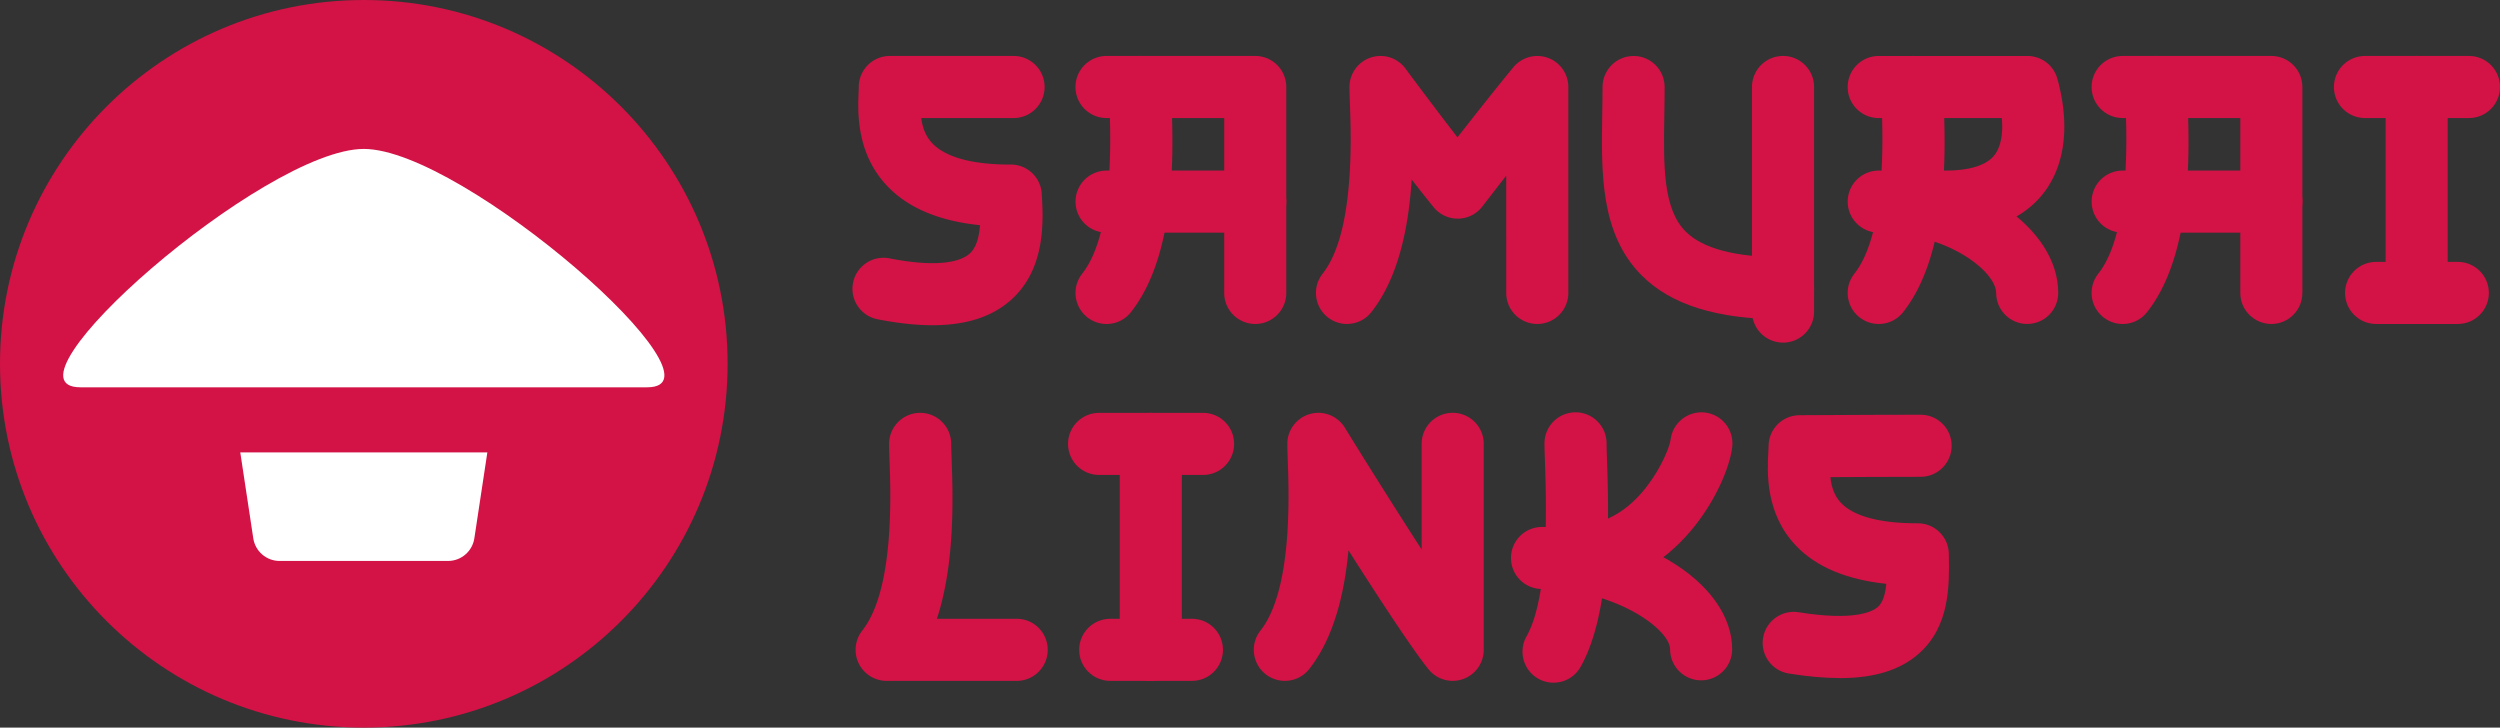 <svg xmlns="http://www.w3.org/2000/svg" viewBox="0 0 1000 291.04"><rect x="0" y="0" width="1000" height="291.04" fill="#333333" stroke="none"/><circle fill="#d31245" cx="145.52" cy="145.52" r="145.52"></circle><path d="M145.52 59.57c-39.86 0-148.51 95.35-113.34 95.35h226.68c35.17 0-73.48-95.35-113.34-95.35Zm0 121.39H96.11l5.2 34.37c.79 5.2 5.26 9.05 10.52 9.05h67.39c5.26 0 9.73-3.85 10.52-9.05l5.2-34.37h-49.41Z" fill="#fff"></path><path d="M735.82 271.22c-6.06 0-12.8-.61-20.31-1.81-6.77-1.09-11.38-7.45-10.29-14.22 1.09-6.77 7.46-11.38 14.22-10.29 22.28 3.57 29.53-.25 31.62-2.05 2.13-1.85 3.07-5.25 3.45-9.32-15.94-1.67-28.05-6.78-36.11-15.24-12.36-12.99-11.5-29.48-11.08-37.4.05-.96.1-1.88.1-2.39 0-6.86 5.56-12.42 12.42-12.42 1.87 0 5.79-.02 10.94-.05 9.68-.05 24.3-.14 37.46-.14 6.86 0 12.42 5.56 12.42 12.42s-5.56 12.42-12.42 12.42c-12.54 0-26.46.08-36.09.13.39 3.72 1.5 7.43 4.25 10.32 5.07 5.33 15.56 8.14 30.35 8.14h.38c6.78 0 12.3 5.44 12.41 12.22v.48c.2 12.08.47 28.62-12.21 39.61-7.44 6.45-17.68 9.62-31.5 9.62Zm-275.51 1.13c-6.86 0-12.42-5.56-12.42-12.42v-82.37c0-6.86 5.56-12.42 12.42-12.42s12.42 5.56 12.42 12.42v82.37c0 6.86-5.56 12.42-12.42 12.42Z" fill="#d31245"></path><path d="M481.23 189.98h-41.6c-6.86 0-12.42-5.56-12.42-12.42s5.56-12.42 12.42-12.42h41.6c6.86 0 12.42 5.56 12.42 12.42s-5.56 12.42-12.42 12.42Zm-4.46 82.37h-32.68c-6.86 0-12.42-5.56-12.42-12.42s5.56-12.42 12.42-12.42h32.68c6.86 0 12.42 5.56 12.42 12.42s-5.56 12.42-12.42 12.42Zm154.94-37.67c-6.86 0-12.42-5.56-12.42-12.42s5.56-12.42 12.42-12.42c23.6 0 35.93-28.89 36.52-33.93.79-6.81 6.96-11.69 13.76-10.9 6.81.79 11.69 6.95 10.9 13.77-1.85 15.91-22.76 55.89-61.18 55.89Z" fill="#d31245"></path><path d="M680.46 272.14c-6.86 0-12.42-5.56-12.42-12.42 0-8.04-22.15-24.11-51.24-24.11-6.86 0-12.42-5.56-12.42-12.42s5.56-12.42 12.42-12.42c17.77 0 36.2 4.82 50.56 13.24 16.21 9.5 25.51 22.51 25.51 35.71 0 6.86-5.56 12.42-12.42 12.42Z" fill="#d31245"></path><path d="M621.41 273.08c-2.07 0-4.17-.52-6.1-1.61-5.97-3.37-8.07-10.95-4.7-16.92 9.19-16.27 7.92-53.62 7.38-69.57-.11-3.21-.2-5.75-.2-7.63 0-6.86 5.56-12.42 12.42-12.42s12.42 5.56 12.42 12.42c0 1.46.08 3.93.18 6.78.67 19.57 2.05 60.28-10.58 82.63a12.409 12.409 0 0 1-10.82 6.31Zm-40.32-.73c-3.66 0-7.22-1.62-9.62-4.57-6.37-7.81-20.01-28.68-32.08-47.64-1.58 16.91-5.72 34.83-15.7 47.48-4.25 5.38-12.05 6.31-17.44 2.06-5.38-4.25-6.31-12.05-2.06-17.44 12.76-16.17 11.42-53.91 10.91-68.11-.1-2.72-.17-4.87-.17-6.57 0-5.55 3.69-10.43 9.03-11.95 5.34-1.52 11.04.7 13.95 5.43 6.39 10.36 19.1 30.73 30.75 48.75v-42.24c0-6.86 5.56-12.42 12.42-12.42s12.42 5.56 12.42 12.42v82.37a12.425 12.425 0 0 1-12.41 12.42Zm-174.43 0h-52.01c-4.76 0-9.1-2.72-11.17-7s-1.52-9.37 1.42-13.11c12.76-16.17 11.42-53.91 10.91-68.11-.1-2.72-.17-4.87-.17-6.57 0-6.86 5.56-12.42 12.42-12.42s12.42 5.56 12.42 12.42c0 1.26.07 3.31.16 5.69.53 14.89 1.48 41.87-5.88 64.26h31.91c6.86 0 12.42 5.56 12.42 12.42s-5.56 12.42-12.42 12.42Zm-33.7-142.26c-6.57 0-13.87-.8-21.95-2.38-6.73-1.32-11.11-7.85-9.79-14.58 1.32-6.73 7.85-11.11 14.58-9.79 21.22 4.17 29.13.65 31.96-1.81 2.76-2.41 3.88-6.63 4.24-11.46-16.2-1.64-28.57-6.81-36.87-15.42-12.67-13.15-12.01-29.74-11.69-37.71.03-.82.07-1.54.07-2.14 0-6.86 5.56-12.42 12.42-12.42h49.49c6.86 0 12.42 5.56 12.42 12.42s-5.56 12.42-12.42 12.42h-36.93c.51 3.82 1.76 7.32 4.54 10.2 5.33 5.53 16.14 8.47 31.24 8.39h.04c6.57 0 12.01 5.12 12.39 11.69.62 10.55 1.77 30.2-12.59 42.73-7.54 6.58-17.82 9.85-31.13 9.86Zm129.14-.5c-6.86 0-12.42-5.56-12.42-12.42V47.22h-47.07c-6.86 0-12.42-5.56-12.42-12.42s5.56-12.42 12.42-12.42h59.48c6.86 0 12.42 5.56 12.42 12.42v82.37c0 6.86-5.56 12.42-12.42 12.42Z" fill="#d31245"></path><path d="M502.1 93.06h-59.48c-6.86 0-12.42-5.56-12.42-12.42s5.56-12.42 12.42-12.42h59.48c6.86 0 12.42 5.56 12.42 12.42s-5.56 12.42-12.42 12.42Z" fill="#d31245"></path><path d="M442.61 129.59c-2.69 0-5.4-.87-7.68-2.67-5.38-4.25-6.31-12.05-2.06-17.44 12.76-16.17 11.42-53.91 10.91-68.11-.1-2.72-.17-4.87-.17-6.57 0-6.86 5.56-12.42 12.42-12.42s12.42 5.56 12.42 12.42c0 1.26.07 3.31.16 5.69.7 19.81 2.17 61.04-16.23 84.37a12.393 12.393 0 0 1-9.76 4.73Zm524.05 0c-6.86 0-12.42-5.56-12.42-12.42V34.8c0-6.86 5.56-12.42 12.42-12.42s12.42 5.56 12.42 12.42v82.37c0 6.86-5.56 12.42-12.42 12.42Z" fill="#d31245"></path><path d="M987.58 47.22h-41.6c-6.86 0-12.42-5.56-12.42-12.42s5.56-12.42 12.42-12.42h41.6c6.86 0 12.42 5.56 12.42 12.42s-5.56 12.42-12.42 12.42Zm-4.46 82.37h-32.68c-6.86 0-12.42-5.56-12.42-12.42s5.56-12.42 12.42-12.42h32.68c6.86 0 12.42 5.56 12.42 12.42s-5.56 12.42-12.42 12.42Zm-74.58 0c-6.86 0-12.42-5.56-12.42-12.42V47.22h-47.07c-6.86 0-12.42-5.56-12.42-12.42s5.56-12.42 12.42-12.42h59.48c6.86 0 12.42 5.56 12.42 12.42v82.37c0 6.86-5.56 12.42-12.42 12.42Z" fill="#d31245"></path><path d="M908.54 93.06h-59.48c-6.86 0-12.42-5.56-12.42-12.42s5.56-12.42 12.42-12.42h59.48c6.86 0 12.42 5.56 12.42 12.42s-5.56 12.42-12.42 12.42Z" fill="#d31245"></path><path d="M849.05 129.59c-2.69 0-5.4-.87-7.68-2.67-5.38-4.25-6.31-12.05-2.06-17.44 12.76-16.17 11.42-53.91 10.91-68.11-.1-2.72-.17-4.87-.17-6.57 0-6.86 5.56-12.42 12.42-12.42s12.42 5.56 12.42 12.42c0 1.26.07 3.31.16 5.69.7 19.81 2.17 61.04-16.23 84.37a12.393 12.393 0 0 1-9.76 4.73Zm-70.81-36.54c-4.53 0-9.36-.34-14.49-1.03-6.8-.91-11.57-7.15-10.66-13.95.91-6.8 7.15-11.57 13.95-10.66 15.06 2.01 25.86.26 30.39-4.94 2.77-3.18 3.89-8.6 3.29-15.24h-49.23c-6.86 0-12.42-5.56-12.42-12.42s5.56-12.42 12.42-12.42h59.48c5.58 0 10.48 3.72 11.97 9.1 5.35 19.33 2.94 36.12-6.79 47.29-8.27 9.49-20.99 14.27-37.92 14.27Z" fill="#d31245"></path><path d="M810.88 129.59c-6.86 0-12.42-5.56-12.42-12.42 0-8.47-19.37-24.11-46.97-24.11-6.86 0-12.42-5.56-12.42-12.42s5.56-12.42 12.42-12.42c38.25 0 71.8 22.87 71.8 48.94 0 6.86-5.56 12.42-12.42 12.42Z" fill="#d31245"></path><path d="M751.48 129.59c-2.69 0-5.4-.87-7.68-2.67-5.38-4.25-6.31-12.05-2.06-17.44 12.76-16.17 11.42-53.91 10.91-68.11-.1-2.72-.17-4.87-.17-6.57 0-6.86 5.56-12.42 12.42-12.42s12.42 5.56 12.42 12.42c0 1.26.07 3.31.16 5.69.7 19.81 2.17 61.04-16.23 84.37a12.393 12.393 0 0 1-9.76 4.73Zm-212.69 0c-2.69 0-5.4-.87-7.68-2.67-5.38-4.25-6.31-12.05-2.06-17.44 12.76-16.17 11.42-53.91 10.91-68.11-.1-2.72-.17-4.87-.17-6.57 0-5.36 3.44-10.12 8.53-11.79 5.09-1.68 10.68.1 13.87 4.42.14.19 10.6 14.33 20.8 27.5 8.12-10.38 17.07-21.65 22.37-28.04 3.34-4.03 8.85-5.53 13.77-3.76s8.2 6.45 8.2 11.68v82.36c0 6.86-5.56 12.42-12.42 12.42s-12.42-5.56-12.42-12.42V70.28c-3.46 4.43-6.77 8.7-9.57 12.33-2.31 3.01-5.87 4.8-9.66 4.85h-.18c-3.73 0-7.26-1.67-9.62-4.57-2.71-3.33-5.73-7.14-8.79-11.07-1.18 18.44-5.06 38.98-16.13 53.03a12.393 12.393 0 0 1-9.76 4.73Zm174.42 7.45c-6.86 0-12.42-5.56-12.42-12.42V34.8c0-6.86 5.56-12.42 12.42-12.42s12.42 5.56 12.42 12.42v89.83c0 6.86-5.56 12.42-12.42 12.42Z" fill="#d31245"></path><path d="M713.21 127.72c-26.42 0-44.99-5.81-56.75-17.77-16.35-16.62-15.95-40.8-15.57-64.18.06-3.6.12-7.31.12-10.96 0-6.86 5.56-12.42 12.42-12.42s12.42 5.56 12.42 12.42c0 3.85-.06 7.67-.12 11.36-.32 19.94-.61 37.16 8.45 46.36 6.76 6.87 19.9 10.36 39.05 10.36 6.86 0 12.42 5.56 12.42 12.42s-5.56 12.42-12.42 12.42Z" fill="#d31245"></path></svg>